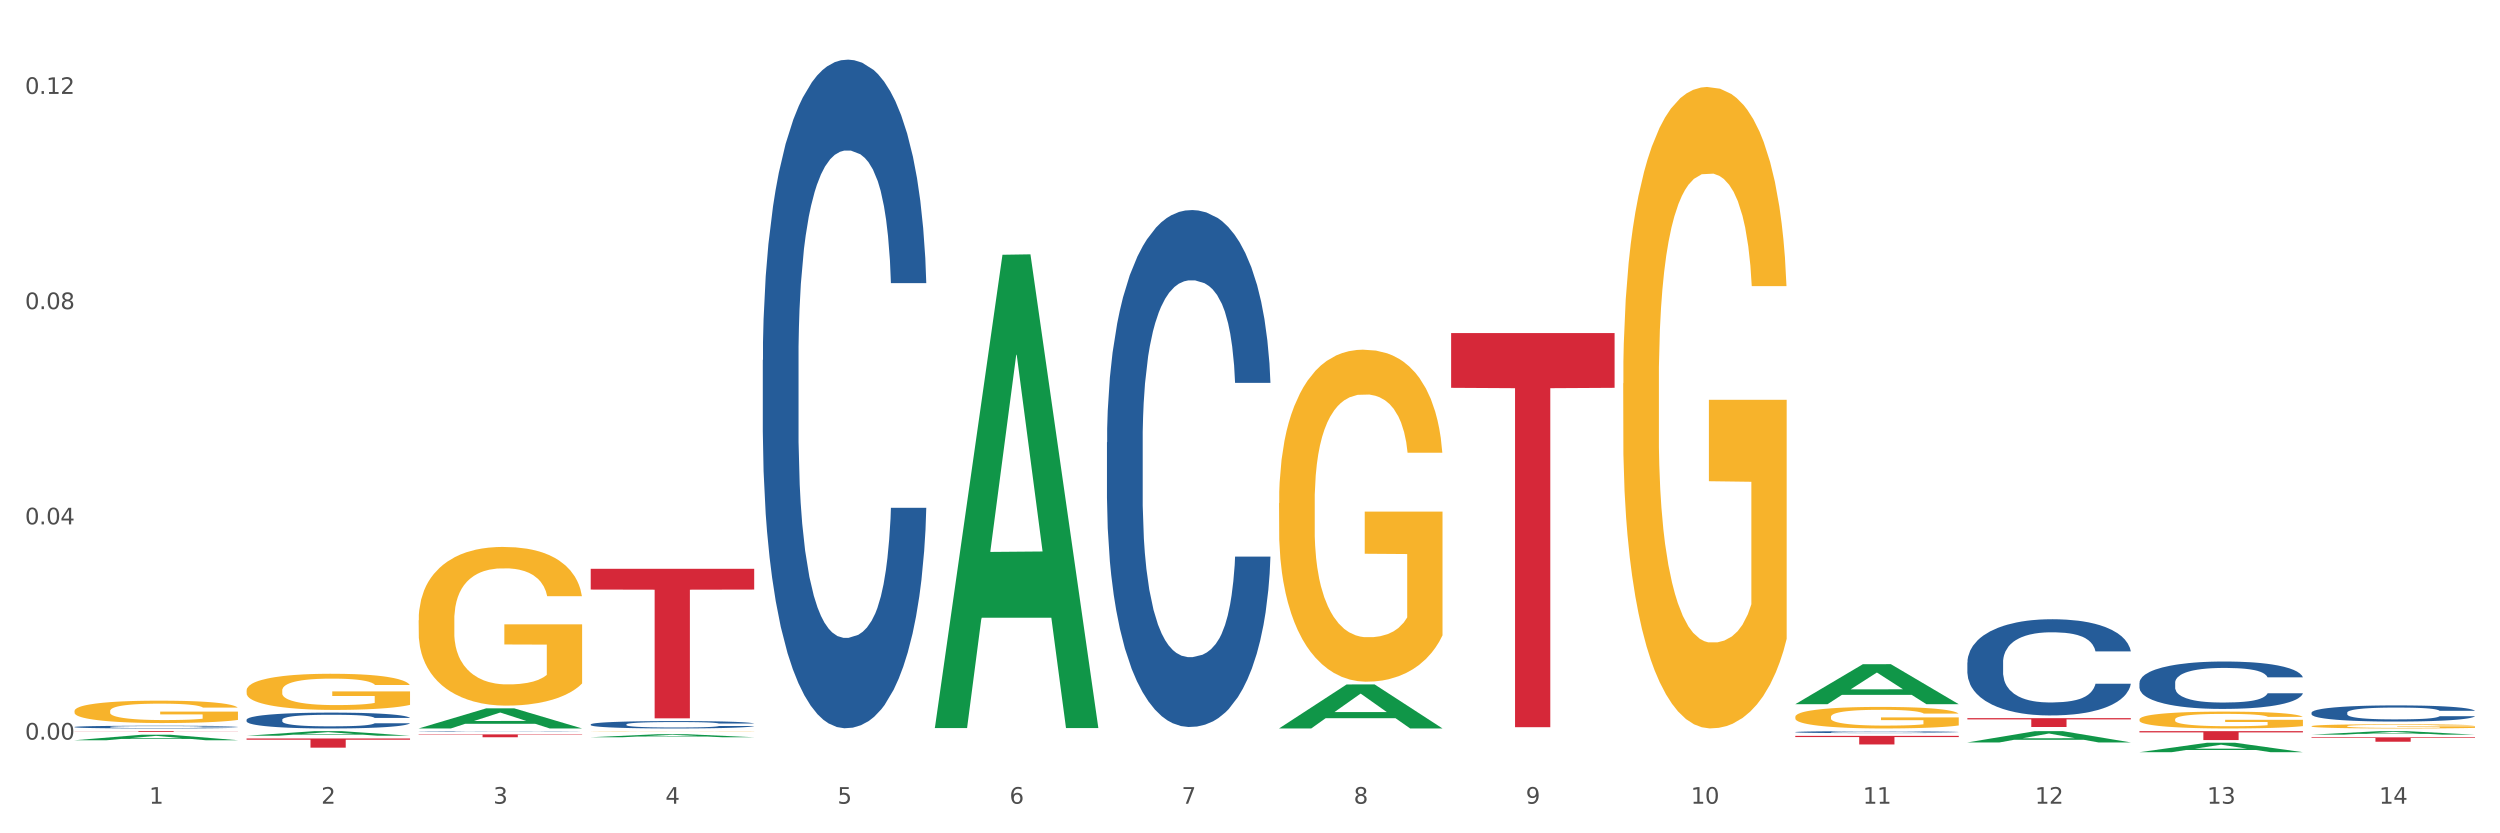 <?xml version="1.0" encoding="utf-8" standalone="no"?>
<!DOCTYPE svg PUBLIC "-//W3C//DTD SVG 1.1//EN"
  "http://www.w3.org/Graphics/SVG/1.1/DTD/svg11.dtd">
<svg xmlns:xlink="http://www.w3.org/1999/xlink" width="1080pt" height="360pt" viewBox="0 0 1080 360" xmlns="http://www.w3.org/2000/svg" version="1.1">
 <rect x="0" y="0" width="1080" height="360" fill="#333333" stroke="none"/>
 <defs>
  <style type="text/css">*{stroke-linejoin: round; stroke-linecap: butt}</style>
 </defs>
 <g id="figure_1">
  <g id="patch_1">
   <path d="M 0 360 
L 1080 360 
L 1080 0 
L 0 0 
z
" style="fill: #ffffff; stroke: #ffffff; stroke-linejoin: miter"/>
  </g>
  <g id="axes_1">
   <g id="matplotlib.axis_1">
    <g id="xtick_1">
     <g id="text_1">
      <!-- 1 -->
      <g style="fill: #4d4d4d" transform="translate(64.432 347.204) scale(0.096 -0.096)">
       <defs>
        <path id="DejaVuSans-31" d="M 794 531 
L 1825 531 
L 1825 4091 
L 703 3866 
L 703 4441 
L 1819 4666 
L 2450 4666 
L 2450 531 
L 3481 531 
L 3481 0 
L 794 0 
L 794 531 
z
" transform="scale(0.016)"/>
       </defs>
       <use xlink:href="#DejaVuSans-31"/>
      </g>
     </g>
    </g>
    <g id="xtick_2">
     <g id="text_2">
      <!-- 2 -->
      <g style="fill: #4d4d4d" transform="translate(138.771 347.204) scale(0.096 -0.096)">
       <defs>
        <path id="DejaVuSans-32" d="M 1228 531 
L 3431 531 
L 3431 0 
L 469 0 
L 469 531 
Q 828 903 1448 1529 
Q 2069 2156 2228 2338 
Q 2531 2678 2651 2914 
Q 2772 3150 2772 3378 
Q 2772 3750 2511 3984 
Q 2250 4219 1831 4219 
Q 1534 4219 1204 4116 
Q 875 4013 500 3803 
L 500 4441 
Q 881 4594 1212 4672 
Q 1544 4750 1819 4750 
Q 2544 4750 2975 4387 
Q 3406 4025 3406 3419 
Q 3406 3131 3298 2873 
Q 3191 2616 2906 2266 
Q 2828 2175 2409 1742 
Q 1991 1309 1228 531 
z
" transform="scale(0.016)"/>
       </defs>
       <use xlink:href="#DejaVuSans-32"/>
      </g>
     </g>
    </g>
    <g id="xtick_3">
     <g id="text_3">
      <!-- 3 -->
      <g style="fill: #4d4d4d" transform="translate(213.109 347.204) scale(0.096 -0.096)">
       <defs>
        <path id="DejaVuSans-33" d="M 2597 2516 
Q 3050 2419 3304 2112 
Q 3559 1806 3559 1356 
Q 3559 666 3084 287 
Q 2609 -91 1734 -91 
Q 1441 -91 1130 -33 
Q 819 25 488 141 
L 488 750 
Q 750 597 1062 519 
Q 1375 441 1716 441 
Q 2309 441 2620 675 
Q 2931 909 2931 1356 
Q 2931 1769 2642 2001 
Q 2353 2234 1838 2234 
L 1294 2234 
L 1294 2753 
L 1863 2753 
Q 2328 2753 2575 2939 
Q 2822 3125 2822 3475 
Q 2822 3834 2567 4026 
Q 2313 4219 1838 4219 
Q 1578 4219 1281 4162 
Q 984 4106 628 3988 
L 628 4550 
Q 988 4650 1302 4700 
Q 1616 4750 1894 4750 
Q 2613 4750 3031 4423 
Q 3450 4097 3450 3541 
Q 3450 3153 3228 2886 
Q 3006 2619 2597 2516 
z
" transform="scale(0.016)"/>
       </defs>
       <use xlink:href="#DejaVuSans-33"/>
      </g>
     </g>
    </g>
    <g id="xtick_4">
     <g id="text_4">
      <!-- 4 -->
      <g style="fill: #4d4d4d" transform="translate(287.448 347.204) scale(0.096 -0.096)">
       <defs>
        <path id="DejaVuSans-34" d="M 2419 4116 
L 825 1625 
L 2419 1625 
L 2419 4116 
z
M 2253 4666 
L 3047 4666 
L 3047 1625 
L 3713 1625 
L 3713 1100 
L 3047 1100 
L 3047 0 
L 2419 0 
L 2419 1100 
L 313 1100 
L 313 1709 
L 2253 4666 
z
" transform="scale(0.016)"/>
       </defs>
       <use xlink:href="#DejaVuSans-34"/>
      </g>
     </g>
    </g>
    <g id="xtick_5">
     <g id="text_5">
      <!-- 5 -->
      <g style="fill: #4d4d4d" transform="translate(361.787 347.204) scale(0.096 -0.096)">
       <defs>
        <path id="DejaVuSans-35" d="M 691 4666 
L 3169 4666 
L 3169 4134 
L 1269 4134 
L 1269 2991 
Q 1406 3038 1543 3061 
Q 1681 3084 1819 3084 
Q 2600 3084 3056 2656 
Q 3513 2228 3513 1497 
Q 3513 744 3044 326 
Q 2575 -91 1722 -91 
Q 1428 -91 1123 -41 
Q 819 9 494 109 
L 494 744 
Q 775 591 1075 516 
Q 1375 441 1709 441 
Q 2250 441 2565 725 
Q 2881 1009 2881 1497 
Q 2881 1984 2565 2268 
Q 2250 2553 1709 2553 
Q 1456 2553 1204 2497 
Q 953 2441 691 2322 
L 691 4666 
z
" transform="scale(0.016)"/>
       </defs>
       <use xlink:href="#DejaVuSans-35"/>
      </g>
     </g>
    </g>
    <g id="xtick_6">
     <g id="text_6">
      <!-- 6 -->
      <g style="fill: #4d4d4d" transform="translate(436.125 347.204) scale(0.096 -0.096)">
       <defs>
        <path id="DejaVuSans-36" d="M 2113 2584 
Q 1688 2584 1439 2293 
Q 1191 2003 1191 1497 
Q 1191 994 1439 701 
Q 1688 409 2113 409 
Q 2538 409 2786 701 
Q 3034 994 3034 1497 
Q 3034 2003 2786 2293 
Q 2538 2584 2113 2584 
z
M 3366 4563 
L 3366 3988 
Q 3128 4100 2886 4159 
Q 2644 4219 2406 4219 
Q 1781 4219 1451 3797 
Q 1122 3375 1075 2522 
Q 1259 2794 1537 2939 
Q 1816 3084 2150 3084 
Q 2853 3084 3261 2657 
Q 3669 2231 3669 1497 
Q 3669 778 3244 343 
Q 2819 -91 2113 -91 
Q 1303 -91 875 529 
Q 447 1150 447 2328 
Q 447 3434 972 4092 
Q 1497 4750 2381 4750 
Q 2619 4750 2861 4703 
Q 3103 4656 3366 4563 
z
" transform="scale(0.016)"/>
       </defs>
       <use xlink:href="#DejaVuSans-36"/>
      </g>
     </g>
    </g>
    <g id="xtick_7">
     <g id="text_7">
      <!-- 7 -->
      <g style="fill: #4d4d4d" transform="translate(510.464 347.204) scale(0.096 -0.096)">
       <defs>
        <path id="DejaVuSans-37" d="M 525 4666 
L 3525 4666 
L 3525 4397 
L 1831 0 
L 1172 0 
L 2766 4134 
L 525 4134 
L 525 4666 
z
" transform="scale(0.016)"/>
       </defs>
       <use xlink:href="#DejaVuSans-37"/>
      </g>
     </g>
    </g>
    <g id="xtick_8">
     <g id="text_8">
      <!-- 8 -->
      <g style="fill: #4d4d4d" transform="translate(584.803 347.204) scale(0.096 -0.096)">
       <defs>
        <path id="DejaVuSans-38" d="M 2034 2216 
Q 1584 2216 1326 1975 
Q 1069 1734 1069 1313 
Q 1069 891 1326 650 
Q 1584 409 2034 409 
Q 2484 409 2743 651 
Q 3003 894 3003 1313 
Q 3003 1734 2745 1975 
Q 2488 2216 2034 2216 
z
M 1403 2484 
Q 997 2584 770 2862 
Q 544 3141 544 3541 
Q 544 4100 942 4425 
Q 1341 4750 2034 4750 
Q 2731 4750 3128 4425 
Q 3525 4100 3525 3541 
Q 3525 3141 3298 2862 
Q 3072 2584 2669 2484 
Q 3125 2378 3379 2068 
Q 3634 1759 3634 1313 
Q 3634 634 3220 271 
Q 2806 -91 2034 -91 
Q 1263 -91 848 271 
Q 434 634 434 1313 
Q 434 1759 690 2068 
Q 947 2378 1403 2484 
z
M 1172 3481 
Q 1172 3119 1398 2916 
Q 1625 2713 2034 2713 
Q 2441 2713 2670 2916 
Q 2900 3119 2900 3481 
Q 2900 3844 2670 4047 
Q 2441 4250 2034 4250 
Q 1625 4250 1398 4047 
Q 1172 3844 1172 3481 
z
" transform="scale(0.016)"/>
       </defs>
       <use xlink:href="#DejaVuSans-38"/>
      </g>
     </g>
    </g>
    <g id="xtick_9">
     <g id="text_9">
      <!-- 9 -->
      <g style="fill: #4d4d4d" transform="translate(659.142 347.204) scale(0.096 -0.096)">
       <defs>
        <path id="DejaVuSans-39" d="M 703 97 
L 703 672 
Q 941 559 1184 500 
Q 1428 441 1663 441 
Q 2288 441 2617 861 
Q 2947 1281 2994 2138 
Q 2813 1869 2534 1725 
Q 2256 1581 1919 1581 
Q 1219 1581 811 2004 
Q 403 2428 403 3163 
Q 403 3881 828 4315 
Q 1253 4750 1959 4750 
Q 2769 4750 3195 4129 
Q 3622 3509 3622 2328 
Q 3622 1225 3098 567 
Q 2575 -91 1691 -91 
Q 1453 -91 1209 -44 
Q 966 3 703 97 
z
M 1959 2075 
Q 2384 2075 2632 2365 
Q 2881 2656 2881 3163 
Q 2881 3666 2632 3958 
Q 2384 4250 1959 4250 
Q 1534 4250 1286 3958 
Q 1038 3666 1038 3163 
Q 1038 2656 1286 2365 
Q 1534 2075 1959 2075 
z
" transform="scale(0.016)"/>
       </defs>
       <use xlink:href="#DejaVuSans-39"/>
      </g>
     </g>
    </g>
    <g id="xtick_10">
     <g id="text_10">
      <!-- 10 -->
      <g style="fill: #4d4d4d" transform="translate(730.426 347.204) scale(0.096 -0.096)">
       <defs>
        <path id="DejaVuSans-30" d="M 2034 4250 
Q 1547 4250 1301 3770 
Q 1056 3291 1056 2328 
Q 1056 1369 1301 889 
Q 1547 409 2034 409 
Q 2525 409 2770 889 
Q 3016 1369 3016 2328 
Q 3016 3291 2770 3770 
Q 2525 4250 2034 4250 
z
M 2034 4750 
Q 2819 4750 3233 4129 
Q 3647 3509 3647 2328 
Q 3647 1150 3233 529 
Q 2819 -91 2034 -91 
Q 1250 -91 836 529 
Q 422 1150 422 2328 
Q 422 3509 836 4129 
Q 1250 4750 2034 4750 
z
" transform="scale(0.016)"/>
       </defs>
       <use xlink:href="#DejaVuSans-31"/>
       <use xlink:href="#DejaVuSans-30" transform="translate(63.623 0)"/>
      </g>
     </g>
    </g>
    <g id="xtick_11">
     <g id="text_11">
      <!-- 11 -->
      <g style="fill: #4d4d4d" transform="translate(804.765 347.204) scale(0.096 -0.096)">
       <use xlink:href="#DejaVuSans-31"/>
       <use xlink:href="#DejaVuSans-31" transform="translate(63.623 0)"/>
      </g>
     </g>
    </g>
    <g id="xtick_12">
     <g id="text_12">
      <!-- 12 -->
      <g style="fill: #4d4d4d" transform="translate(879.104 347.204) scale(0.096 -0.096)">
       <use xlink:href="#DejaVuSans-31"/>
       <use xlink:href="#DejaVuSans-32" transform="translate(63.623 0)"/>
      </g>
     </g>
    </g>
    <g id="xtick_13">
     <g id="text_13">
      <!-- 13 -->
      <g style="fill: #4d4d4d" transform="translate(953.442 347.204) scale(0.096 -0.096)">
       <use xlink:href="#DejaVuSans-31"/>
       <use xlink:href="#DejaVuSans-33" transform="translate(63.623 0)"/>
      </g>
     </g>
    </g>
    <g id="xtick_14">
     <g id="text_14">
      <!-- 14 -->
      <g style="fill: #4d4d4d" transform="translate(1027.781 347.204) scale(0.096 -0.096)">
       <use xlink:href="#DejaVuSans-31"/>
       <use xlink:href="#DejaVuSans-34" transform="translate(63.623 0)"/>
      </g>
     </g>
    </g>
    <g id="xtick_15"/>
    <g id="xtick_16"/>
    <g id="xtick_17"/>
    <g id="xtick_18"/>
    <g id="xtick_19"/>
    <g id="xtick_20"/>
    <g id="xtick_21"/>
    <g id="xtick_22"/>
    <g id="xtick_23"/>
    <g id="xtick_24"/>
    <g id="xtick_25"/>
    <g id="xtick_26"/>
    <g id="xtick_27"/>
   </g>
   <g id="matplotlib.axis_2">
    <g id="ytick_1">
     <g id="text_15">
      <!-- 0.00 -->
      <g style="fill: #4d4d4d" transform="translate(10.8 319.506) scale(0.096 -0.096)">
       <defs>
        <path id="DejaVuSans-2e" d="M 684 794 
L 1344 794 
L 1344 0 
L 684 0 
L 684 794 
z
" transform="scale(0.016)"/>
       </defs>
       <use xlink:href="#DejaVuSans-30"/>
       <use xlink:href="#DejaVuSans-2e" transform="translate(63.623 0)"/>
       <use xlink:href="#DejaVuSans-30" transform="translate(95.41 0)"/>
       <use xlink:href="#DejaVuSans-30" transform="translate(159.033 0)"/>
      </g>
     </g>
    </g>
    <g id="ytick_2">
     <g id="text_16">
      <!-- 0.04 -->
      <g style="fill: #4d4d4d" transform="translate(10.8 226.526) scale(0.096 -0.096)">
       <use xlink:href="#DejaVuSans-30"/>
       <use xlink:href="#DejaVuSans-2e" transform="translate(63.623 0)"/>
       <use xlink:href="#DejaVuSans-30" transform="translate(95.41 0)"/>
       <use xlink:href="#DejaVuSans-34" transform="translate(159.033 0)"/>
      </g>
     </g>
    </g>
    <g id="ytick_3">
     <g id="text_17">
      <!-- 0.08 -->
      <g style="fill: #4d4d4d" transform="translate(10.8 133.547) scale(0.096 -0.096)">
       <use xlink:href="#DejaVuSans-30"/>
       <use xlink:href="#DejaVuSans-2e" transform="translate(63.623 0)"/>
       <use xlink:href="#DejaVuSans-30" transform="translate(95.41 0)"/>
       <use xlink:href="#DejaVuSans-38" transform="translate(159.033 0)"/>
      </g>
     </g>
    </g>
    <g id="ytick_4">
     <g id="text_18">
      <!-- 0.12 -->
      <g style="fill: #4d4d4d" transform="translate(10.8 40.567) scale(0.096 -0.096)">
       <use xlink:href="#DejaVuSans-30"/>
       <use xlink:href="#DejaVuSans-2e" transform="translate(63.623 0)"/>
       <use xlink:href="#DejaVuSans-31" transform="translate(95.41 0)"/>
       <use xlink:href="#DejaVuSans-32" transform="translate(159.033 0)"/>
      </g>
     </g>
    </g>
    <g id="ytick_5"/>
    <g id="ytick_6"/>
    <g id="ytick_7"/>
   </g>
   <g id="PolyCollection_1">
    <path d="M 32.175 307.152 
L 32.258 307.143 
L 32.258 306.825 
L 32.425 306.551 
L 33.259 305.889 
L 34.51 305.341 
L 35.427 305.05 
L 36.344 304.811 
L 37.428 304.573 
L 38.762 304.325 
L 41.18 303.963 
L 42.681 303.778 
L 44.515 303.583 
L 47.85 303.301 
L 50.268 303.142 
L 52.77 303.009 
L 56.855 302.85 
L 59.523 302.78 
L 62.358 302.727 
L 65.777 302.691 
L 68.361 302.682 
L 74.031 302.709 
L 78.867 302.788 
L 81.202 302.85 
L 84.203 302.956 
L 85.788 303.027 
L 88.372 303.168 
L 91.04 303.354 
L 92.875 303.513 
L 95.626 303.813 
L 97.711 304.113 
L 99.628 304.484 
L 100.629 304.74 
L 101.379 304.979 
L 102.046 305.253 
L 102.713 305.686 
L 87.705 305.686 
L 87.122 305.376 
L 86.204 305.085 
L 84.87 304.802 
L 83.703 304.626 
L 81.702 304.405 
L 79.868 304.263 
L 77.95 304.157 
L 75.615 304.069 
L 73.781 304.025 
L 71.196 303.99 
L 66.11 303.998 
L 62.692 304.069 
L 60.357 304.157 
L 58.856 304.237 
L 57.522 304.325 
L 56.021 304.449 
L 54.27 304.634 
L 53.02 304.802 
L 51.769 305.014 
L 50.768 305.226 
L 49.851 305.474 
L 49.101 305.739 
L 48.517 306.012 
L 48.017 306.348 
L 47.6 306.904 
L 47.6 308.115 
L 47.767 308.388 
L 48.184 308.751 
L 48.684 309.024 
L 49.518 309.351 
L 50.268 309.572 
L 51.686 309.89 
L 53.27 310.155 
L 54.52 310.323 
L 55.771 310.464 
L 57.939 310.658 
L 60.357 310.817 
L 62.441 310.915 
L 65.276 311.003 
L 67.194 311.038 
L 68.862 311.056 
L 72.947 311.056 
L 75.865 311.029 
L 79.117 310.968 
L 81.619 310.888 
L 83.703 310.791 
L 86.038 310.632 
L 87.538 310.482 
L 87.538 308.636 
L 69.195 308.627 
L 69.195 307.399 
L 102.797 307.399 
L 102.797 311.003 
L 101.379 311.188 
L 99.795 311.356 
L 98.128 311.506 
L 95.626 311.692 
L 92.625 311.869 
L 89.956 311.992 
L 87.122 312.098 
L 83.786 312.195 
L 79.451 312.284 
L 76.783 312.319 
L 73.447 312.345 
L 69.529 312.354 
L 66.11 312.337 
L 62.775 312.292 
L 59.273 312.213 
L 55.855 312.098 
L 53.27 311.983 
L 50.685 311.842 
L 47.934 311.657 
L 45.766 311.48 
L 44.098 311.321 
L 42.264 311.118 
L 40.263 310.853 
L 38.762 310.614 
L 37.428 310.367 
L 36.01 310.049 
L 35.01 309.775 
L 34.009 309.431 
L 33.426 309.175 
L 32.759 308.777 
L 32.258 308.221 
L 32.175 307.152 
z
" clip-path="url(#p8f2d96d98f)" style="fill: #f7b32b"/>
    <path d="M 106.514 298.284 
L 106.597 298.27 
L 106.597 297.757 
L 106.764 297.314 
L 107.598 296.244 
L 108.848 295.36 
L 109.765 294.889 
L 110.683 294.504 
L 111.767 294.118 
L 113.101 293.719 
L 115.519 293.134 
L 117.019 292.834 
L 118.854 292.52 
L 122.189 292.064 
L 124.607 291.807 
L 127.108 291.593 
L 131.194 291.336 
L 133.862 291.222 
L 136.697 291.137 
L 140.115 291.079 
L 142.7 291.065 
L 148.37 291.108 
L 153.206 291.236 
L 155.54 291.336 
L 158.542 291.507 
L 160.126 291.622 
L 162.711 291.85 
L 165.379 292.149 
L 167.213 292.406 
L 169.965 292.891 
L 172.049 293.376 
L 173.967 293.976 
L 174.968 294.389 
L 175.718 294.775 
L 176.385 295.217 
L 177.052 295.916 
L 162.044 295.916 
L 161.46 295.417 
L 160.543 294.946 
L 159.209 294.489 
L 158.042 294.204 
L 156.041 293.847 
L 154.206 293.619 
L 152.289 293.448 
L 149.954 293.305 
L 148.12 293.234 
L 145.535 293.177 
L 140.449 293.191 
L 137.03 293.305 
L 134.696 293.448 
L 133.195 293.576 
L 131.861 293.719 
L 130.36 293.919 
L 128.609 294.218 
L 127.358 294.489 
L 126.108 294.832 
L 125.107 295.174 
L 124.19 295.574 
L 123.44 296.002 
L 122.856 296.444 
L 122.356 296.986 
L 121.939 297.885 
L 121.939 299.84 
L 122.106 300.282 
L 122.522 300.867 
L 123.023 301.309 
L 123.856 301.837 
L 124.607 302.194 
L 126.024 302.707 
L 127.609 303.135 
L 128.859 303.406 
L 130.11 303.635 
L 132.278 303.949 
L 134.696 304.205 
L 136.78 304.362 
L 139.615 304.505 
L 141.533 304.562 
L 143.2 304.591 
L 147.286 304.591 
L 150.204 304.548 
L 153.456 304.448 
L 155.957 304.319 
L 158.042 304.163 
L 160.376 303.906 
L 161.877 303.663 
L 161.877 300.681 
L 143.534 300.667 
L 143.534 298.684 
L 177.135 298.684 
L 177.135 304.505 
L 175.718 304.805 
L 174.134 305.076 
L 172.466 305.318 
L 169.965 305.618 
L 166.963 305.903 
L 164.295 306.103 
L 161.46 306.274 
L 158.125 306.431 
L 153.789 306.574 
L 151.121 306.631 
L 147.786 306.674 
L 143.867 306.688 
L 140.449 306.659 
L 137.114 306.588 
L 133.612 306.46 
L 130.193 306.274 
L 127.609 306.089 
L 125.024 305.86 
L 122.272 305.561 
L 120.104 305.275 
L 118.437 305.019 
L 116.603 304.69 
L 114.601 304.262 
L 113.101 303.877 
L 111.767 303.478 
L 110.349 302.964 
L 109.349 302.522 
L 108.348 301.965 
L 107.764 301.552 
L 107.097 300.91 
L 106.597 300.011 
L 106.514 298.284 
z
" clip-path="url(#p8f2d96d98f)" style="fill: #f7b32b"/>
    <path d="M 552.546 314.663 
L 552.619 314.645 
L 581.741 295.678 
L 593.827 295.66 
L 623.168 314.699 
L 609.189 314.699 
L 602.855 310.265 
L 572.786 310.265 
L 572.568 310.337 
L 566.452 314.699 
L 552.546 314.699 
L 552.546 314.663 
L 576.572 307.62 
L 599.069 307.602 
L 587.93 299.718 
L 587.784 299.683 
L 587.638 299.736 
L 576.499 307.602 
L 576.572 307.62 
L 552.546 314.663 
z
" clip-path="url(#p8f2d96d98f)" style="fill: #109648"/>
    <path d="M 403.869 314.151 
L 403.941 313.959 
L 433.064 110.057 
L 445.15 109.865 
L 474.49 314.535 
L 460.512 314.535 
L 454.177 266.875 
L 424.109 266.875 
L 423.89 267.643 
L 417.774 314.535 
L 403.869 314.535 
L 403.869 314.151 
L 427.895 238.432 
L 450.392 238.24 
L 439.252 153.489 
L 439.107 153.105 
L 438.961 153.681 
L 427.822 238.24 
L 427.895 238.432 
L 403.869 314.151 
z
" clip-path="url(#p8f2d96d98f)" style="fill: #109648"/>
    <path d="M 775.562 304.192 
L 775.635 304.176 
L 804.757 286.934 
L 816.843 286.918 
L 846.184 304.225 
L 832.205 304.225 
L 825.871 300.194 
L 795.802 300.194 
L 795.584 300.259 
L 789.468 304.225 
L 775.562 304.225 
L 775.562 304.192 
L 799.588 297.789 
L 822.085 297.773 
L 810.946 290.607 
L 810.8 290.574 
L 810.655 290.623 
L 799.515 297.773 
L 799.588 297.789 
L 775.562 304.192 
z
" clip-path="url(#p8f2d96d98f)" style="fill: #109648"/>
    <path d="M 180.852 314.682 
L 180.925 314.674 
L 210.048 306.003 
L 222.133 305.995 
L 251.474 314.699 
L 237.495 314.699 
L 231.161 312.672 
L 201.092 312.672 
L 200.874 312.705 
L 194.758 314.699 
L 180.852 314.699 
L 180.852 314.682 
L 204.878 311.462 
L 227.375 311.454 
L 216.236 307.85 
L 216.09 307.834 
L 215.945 307.859 
L 204.806 311.454 
L 204.878 311.462 
L 180.852 314.682 
z
" clip-path="url(#p8f2d96d98f)" style="fill: #109648"/>
    <path d="M 255.191 318.488 
L 255.264 318.487 
L 284.386 317.161 
L 296.472 317.16 
L 325.813 318.491 
L 311.834 318.491 
L 305.5 318.181 
L 275.431 318.181 
L 275.213 318.186 
L 269.097 318.491 
L 255.191 318.491 
L 255.191 318.488 
L 279.217 317.996 
L 301.714 317.994 
L 290.575 317.443 
L 290.429 317.441 
L 290.284 317.445 
L 279.144 317.994 
L 279.217 317.996 
L 255.191 318.488 
z
" clip-path="url(#p8f2d96d98f)" style="fill: #109648"/>
    <path d="M 924.24 324.942 
L 924.312 324.938 
L 953.435 320.864 
L 965.52 320.86 
L 994.861 324.95 
L 980.883 324.95 
L 974.548 323.997 
L 944.48 323.997 
L 944.261 324.013 
L 938.145 324.95 
L 924.24 324.95 
L 924.24 324.942 
L 948.265 323.429 
L 970.763 323.425 
L 959.623 321.731 
L 959.478 321.724 
L 959.332 321.735 
L 948.193 323.425 
L 948.265 323.429 
L 924.24 324.942 
z
" clip-path="url(#p8f2d96d98f)" style="fill: #109648"/>
    <path d="M 998.578 317.378 
L 998.651 317.377 
L 1027.773 315.86 
L 1039.859 315.859 
L 1069.2 317.381 
L 1055.221 317.381 
L 1048.887 317.027 
L 1018.818 317.027 
L 1018.6 317.032 
L 1012.484 317.381 
L 998.578 317.381 
L 998.578 317.378 
L 1022.604 316.815 
L 1045.101 316.814 
L 1033.962 316.183 
L 1033.816 316.181 
L 1033.671 316.185 
L 1022.531 316.814 
L 1022.604 316.815 
L 998.578 317.378 
z
" clip-path="url(#p8f2d96d98f)" style="fill: #109648"/>
    <path d="M 849.901 320.723 
L 849.974 320.718 
L 879.096 315.864 
L 891.182 315.859 
L 920.523 320.732 
L 906.544 320.732 
L 900.21 319.597 
L 870.141 319.597 
L 869.922 319.616 
L 863.807 320.732 
L 849.901 320.732 
L 849.901 320.723 
L 873.927 318.92 
L 896.424 318.916 
L 885.284 316.898 
L 885.139 316.889 
L 884.993 316.902 
L 873.854 318.916 
L 873.927 318.92 
L 849.901 320.723 
z
" clip-path="url(#p8f2d96d98f)" style="fill: #109648"/>
    <path d="M 998.578 313.717 
L 998.662 313.716 
L 998.662 313.656 
L 998.828 313.604 
L 999.662 313.479 
L 1000.913 313.376 
L 1001.83 313.321 
L 1002.747 313.276 
L 1003.831 313.231 
L 1005.165 313.184 
L 1007.583 313.116 
L 1009.084 313.081 
L 1010.918 313.044 
L 1014.253 312.991 
L 1016.671 312.961 
L 1019.173 312.936 
L 1023.258 312.906 
L 1025.926 312.893 
L 1028.761 312.883 
L 1032.18 312.876 
L 1034.765 312.874 
L 1040.434 312.879 
L 1045.27 312.894 
L 1047.605 312.906 
L 1050.607 312.926 
L 1052.191 312.939 
L 1054.775 312.966 
L 1057.444 313.001 
L 1059.278 313.031 
L 1062.029 313.088 
L 1064.114 313.144 
L 1066.032 313.214 
L 1067.032 313.263 
L 1067.783 313.308 
L 1068.45 313.359 
L 1069.117 313.441 
L 1054.108 313.441 
L 1053.525 313.383 
L 1052.608 313.328 
L 1051.274 313.274 
L 1050.106 313.241 
L 1048.105 313.199 
L 1046.271 313.173 
L 1044.353 313.153 
L 1042.019 313.136 
L 1040.184 313.128 
L 1037.599 313.121 
L 1032.513 313.123 
L 1029.095 313.136 
L 1026.76 313.153 
L 1025.259 313.168 
L 1023.925 313.184 
L 1022.425 313.208 
L 1020.674 313.243 
L 1019.423 313.274 
L 1018.172 313.314 
L 1017.172 313.354 
L 1016.255 313.401 
L 1015.504 313.451 
L 1014.92 313.502 
L 1014.42 313.566 
L 1014.003 313.671 
L 1014.003 313.899 
L 1014.17 313.951 
L 1014.587 314.019 
L 1015.087 314.071 
L 1015.921 314.132 
L 1016.671 314.174 
L 1018.089 314.234 
L 1019.673 314.284 
L 1020.924 314.315 
L 1022.174 314.342 
L 1024.342 314.379 
L 1026.76 314.409 
L 1028.845 314.427 
L 1031.68 314.444 
L 1033.597 314.45 
L 1035.265 314.454 
L 1039.35 314.454 
L 1042.269 314.449 
L 1045.52 314.437 
L 1048.022 314.422 
L 1050.106 314.404 
L 1052.441 314.374 
L 1053.942 314.345 
L 1053.942 313.997 
L 1035.598 313.996 
L 1035.598 313.764 
L 1069.2 313.764 
L 1069.2 314.444 
L 1067.783 314.479 
L 1066.198 314.51 
L 1064.531 314.539 
L 1062.029 314.574 
L 1059.028 314.607 
L 1056.36 314.63 
L 1053.525 314.65 
L 1050.19 314.669 
L 1045.854 314.685 
L 1043.186 314.692 
L 1039.851 314.697 
L 1035.932 314.699 
L 1032.513 314.695 
L 1029.178 314.687 
L 1025.676 314.672 
L 1022.258 314.65 
L 1019.673 314.629 
L 1017.088 314.602 
L 1014.337 314.567 
L 1012.169 314.534 
L 1010.501 314.504 
L 1008.667 314.465 
L 1006.666 314.415 
L 1005.165 314.37 
L 1003.831 314.324 
L 1002.414 314.264 
L 1001.413 314.212 
L 1000.413 314.147 
L 999.829 314.099 
L 999.162 314.024 
L 998.662 313.919 
L 998.578 313.717 
z
" clip-path="url(#p8f2d96d98f)" style="fill: #f7b32b"/>
    <path d="M 626.885 143.875 
L 697.506 143.875 
L 697.506 167.538 
L 669.726 167.698 
L 669.726 314.152 
L 654.497 314.152 
L 654.497 167.698 
L 626.885 167.538 
L 626.885 144.035 
L 626.885 143.875 
z
" clip-path="url(#p8f2d96d98f)" style="fill: #d62839"/>
    <path d="M 106.514 317.84 
L 106.587 317.838 
L 135.709 315.861 
L 147.795 315.859 
L 177.135 317.844 
L 163.157 317.844 
L 156.823 317.382 
L 126.754 317.382 
L 126.535 317.389 
L 120.42 317.844 
L 106.514 317.844 
L 106.514 317.84 
L 130.54 317.106 
L 153.037 317.104 
L 141.897 316.282 
L 141.752 316.278 
L 141.606 316.284 
L 130.467 317.104 
L 130.54 317.106 
L 106.514 317.84 
z
" clip-path="url(#p8f2d96d98f)" style="fill: #109648"/>
    <path d="M 32.175 319.779 
L 32.248 319.777 
L 61.37 317.394 
L 73.456 317.392 
L 102.797 319.783 
L 88.818 319.783 
L 82.484 319.226 
L 52.415 319.226 
L 52.197 319.235 
L 46.081 319.783 
L 32.175 319.783 
L 32.175 319.779 
L 56.201 318.894 
L 78.698 318.892 
L 67.559 317.901 
L 67.413 317.897 
L 67.267 317.904 
L 56.128 318.892 
L 56.201 318.894 
L 32.175 319.779 
z
" clip-path="url(#p8f2d96d98f)" style="fill: #109648"/>
    <path d="M 255.191 315.924 
L 255.275 315.924 
L 255.275 315.919 
L 255.441 315.915 
L 256.275 315.905 
L 257.526 315.898 
L 258.443 315.893 
L 259.36 315.89 
L 260.444 315.886 
L 261.778 315.883 
L 264.196 315.878 
L 265.697 315.875 
L 267.531 315.872 
L 270.866 315.868 
L 273.284 315.866 
L 275.786 315.864 
L 279.871 315.861 
L 282.539 315.86 
L 285.374 315.86 
L 288.793 315.859 
L 291.377 315.859 
L 297.047 315.859 
L 301.883 315.861 
L 304.218 315.861 
L 307.219 315.863 
L 308.804 315.864 
L 311.388 315.866 
L 314.057 315.869 
L 315.891 315.871 
L 318.642 315.875 
L 320.727 315.88 
L 322.645 315.885 
L 323.645 315.889 
L 324.395 315.892 
L 325.062 315.896 
L 325.73 315.903 
L 310.721 315.903 
L 310.138 315.898 
L 309.221 315.894 
L 307.886 315.89 
L 306.719 315.887 
L 304.718 315.884 
L 302.884 315.882 
L 300.966 315.88 
L 298.631 315.879 
L 296.797 315.878 
L 294.212 315.878 
L 289.126 315.878 
L 285.708 315.879 
L 283.373 315.88 
L 281.872 315.882 
L 280.538 315.883 
L 279.037 315.885 
L 277.286 315.887 
L 276.036 315.89 
L 274.785 315.893 
L 273.785 315.896 
L 272.867 315.899 
L 272.117 315.903 
L 271.533 315.907 
L 271.033 315.912 
L 270.616 315.92 
L 270.616 315.938 
L 270.783 315.942 
L 271.2 315.947 
L 271.7 315.951 
L 272.534 315.956 
L 273.284 315.959 
L 274.702 315.963 
L 276.286 315.967 
L 277.537 315.97 
L 278.787 315.972 
L 280.955 315.975 
L 283.373 315.977 
L 285.458 315.978 
L 288.292 315.98 
L 290.21 315.98 
L 291.878 315.98 
L 295.963 315.98 
L 298.882 315.98 
L 302.133 315.979 
L 304.635 315.978 
L 306.719 315.977 
L 309.054 315.974 
L 310.555 315.972 
L 310.555 315.945 
L 292.211 315.945 
L 292.211 315.927 
L 325.813 315.927 
L 325.813 315.98 
L 324.395 315.982 
L 322.811 315.985 
L 321.144 315.987 
L 318.642 315.99 
L 315.641 315.992 
L 312.973 315.994 
L 310.138 315.995 
L 306.803 315.997 
L 302.467 315.998 
L 299.799 315.999 
L 296.464 315.999 
L 292.545 315.999 
L 289.126 315.999 
L 285.791 315.998 
L 282.289 315.997 
L 278.871 315.995 
L 276.286 315.994 
L 273.701 315.992 
L 270.95 315.989 
L 268.782 315.987 
L 267.114 315.984 
L 265.28 315.981 
L 263.279 315.977 
L 261.778 315.974 
L 260.444 315.97 
L 259.027 315.966 
L 258.026 315.962 
L 257.025 315.957 
L 256.442 315.953 
L 255.775 315.947 
L 255.275 315.939 
L 255.191 315.924 
z
" clip-path="url(#p8f2d96d98f)" style="fill: #f7b32b"/>
    <path d="M 106.514 319.004 
L 177.135 319.004 
L 177.135 319.559 
L 149.355 319.562 
L 149.355 322.993 
L 134.126 322.993 
L 134.126 319.562 
L 106.514 319.559 
L 106.514 319.008 
L 106.514 319.004 
z
" clip-path="url(#p8f2d96d98f)" style="fill: #d62839"/>
    <path d="M 924.24 310.781 
L 924.323 310.775 
L 924.323 310.535 
L 924.49 310.329 
L 925.323 309.83 
L 926.574 309.418 
L 927.491 309.199 
L 928.408 309.019 
L 929.492 308.84 
L 930.826 308.653 
L 933.244 308.381 
L 934.745 308.241 
L 936.58 308.095 
L 939.915 307.882 
L 942.333 307.762 
L 944.834 307.662 
L 948.92 307.543 
L 951.588 307.489 
L 954.423 307.45 
L 957.841 307.423 
L 960.426 307.416 
L 966.096 307.436 
L 970.932 307.496 
L 973.266 307.543 
L 976.268 307.623 
L 977.852 307.676 
L 980.437 307.782 
L 983.105 307.922 
L 984.939 308.041 
L 987.691 308.268 
L 989.775 308.494 
L 991.693 308.773 
L 992.693 308.966 
L 993.444 309.145 
L 994.111 309.352 
L 994.778 309.678 
L 979.77 309.678 
L 979.186 309.445 
L 978.269 309.225 
L 976.935 309.012 
L 975.768 308.879 
L 973.766 308.713 
L 971.932 308.607 
L 970.014 308.527 
L 967.68 308.46 
L 965.845 308.427 
L 963.261 308.401 
L 958.175 308.407 
L 954.756 308.46 
L 952.422 308.527 
L 950.921 308.587 
L 949.587 308.653 
L 948.086 308.746 
L 946.335 308.886 
L 945.084 309.012 
L 943.834 309.172 
L 942.833 309.332 
L 941.916 309.518 
L 941.165 309.717 
L 940.582 309.924 
L 940.081 310.176 
L 939.665 310.595 
L 939.665 311.506 
L 939.831 311.713 
L 940.248 311.985 
L 940.749 312.191 
L 941.582 312.437 
L 942.333 312.604 
L 943.75 312.843 
L 945.334 313.043 
L 946.585 313.169 
L 947.836 313.275 
L 950.004 313.422 
L 952.422 313.541 
L 954.506 313.615 
L 957.341 313.681 
L 959.259 313.708 
L 960.926 313.721 
L 965.012 313.721 
L 967.93 313.701 
L 971.182 313.654 
L 973.683 313.595 
L 975.768 313.521 
L 978.102 313.402 
L 979.603 313.289 
L 979.603 311.899 
L 961.26 311.892 
L 961.26 310.968 
L 994.861 310.968 
L 994.861 313.681 
L 993.444 313.821 
L 991.86 313.947 
L 990.192 314.06 
L 987.691 314.2 
L 984.689 314.333 
L 982.021 314.426 
L 979.186 314.506 
L 975.851 314.579 
L 971.515 314.645 
L 968.847 314.672 
L 965.512 314.692 
L 961.593 314.699 
L 958.175 314.685 
L 954.84 314.652 
L 951.338 314.592 
L 947.919 314.506 
L 945.334 314.419 
L 942.75 314.313 
L 939.998 314.173 
L 937.83 314.04 
L 936.163 313.921 
L 934.328 313.768 
L 932.327 313.568 
L 930.826 313.388 
L 929.492 313.202 
L 928.075 312.963 
L 927.074 312.757 
L 926.074 312.497 
L 925.49 312.304 
L 924.823 312.005 
L 924.323 311.586 
L 924.24 310.781 
z
" clip-path="url(#p8f2d96d98f)" style="fill: #f7b32b"/>
    <path d="M 775.562 309.689 
L 775.645 309.68 
L 775.645 309.374 
L 775.812 309.11 
L 776.646 308.473 
L 777.897 307.945 
L 778.814 307.665 
L 779.731 307.435 
L 780.815 307.205 
L 782.149 306.967 
L 784.567 306.618 
L 786.068 306.44 
L 787.902 306.253 
L 791.237 305.98 
L 793.655 305.827 
L 796.157 305.7 
L 800.242 305.547 
L 802.91 305.479 
L 805.745 305.428 
L 809.164 305.394 
L 811.748 305.385 
L 817.418 305.411 
L 822.254 305.487 
L 824.589 305.547 
L 827.59 305.649 
L 829.175 305.717 
L 831.759 305.853 
L 834.427 306.031 
L 836.262 306.185 
L 839.013 306.474 
L 841.098 306.763 
L 843.015 307.12 
L 844.016 307.367 
L 844.766 307.597 
L 845.433 307.86 
L 846.1 308.277 
L 831.092 308.277 
L 830.509 307.979 
L 829.592 307.699 
L 828.257 307.426 
L 827.09 307.256 
L 825.089 307.044 
L 823.255 306.908 
L 821.337 306.805 
L 819.002 306.72 
L 817.168 306.678 
L 814.583 306.644 
L 809.497 306.652 
L 806.079 306.72 
L 803.744 306.805 
L 802.243 306.882 
L 800.909 306.967 
L 799.408 307.086 
L 797.657 307.265 
L 796.407 307.426 
L 795.156 307.631 
L 794.156 307.835 
L 793.238 308.073 
L 792.488 308.328 
L 791.904 308.592 
L 791.404 308.915 
L 790.987 309.451 
L 790.987 310.616 
L 791.154 310.88 
L 791.571 311.228 
L 792.071 311.492 
L 792.905 311.807 
L 793.655 312.019 
L 795.073 312.326 
L 796.657 312.581 
L 797.908 312.742 
L 799.158 312.878 
L 801.326 313.066 
L 803.744 313.219 
L 805.829 313.312 
L 808.663 313.397 
L 810.581 313.431 
L 812.249 313.448 
L 816.334 313.448 
L 819.253 313.423 
L 822.504 313.363 
L 825.006 313.287 
L 827.09 313.193 
L 829.425 313.04 
L 830.926 312.895 
L 830.926 311.118 
L 812.582 311.109 
L 812.582 309.927 
L 846.184 309.927 
L 846.184 313.397 
L 844.766 313.576 
L 843.182 313.737 
L 841.515 313.882 
L 839.013 314.061 
L 836.012 314.231 
L 833.344 314.35 
L 830.509 314.452 
L 827.174 314.546 
L 822.838 314.631 
L 820.17 314.665 
L 816.835 314.69 
L 812.916 314.699 
L 809.497 314.682 
L 806.162 314.639 
L 802.66 314.563 
L 799.242 314.452 
L 796.657 314.341 
L 794.072 314.205 
L 791.321 314.027 
L 789.153 313.857 
L 787.485 313.703 
L 785.651 313.508 
L 783.65 313.253 
L 782.149 313.023 
L 780.815 312.785 
L 779.398 312.479 
L 778.397 312.215 
L 777.396 311.883 
L 776.813 311.637 
L 776.146 311.254 
L 775.645 310.718 
L 775.562 309.689 
z
" clip-path="url(#p8f2d96d98f)" style="fill: #f7b32b"/>
    <path d="M 701.223 165.618 
L 701.307 165.365 
L 701.307 156.254 
L 701.474 148.409 
L 702.307 129.428 
L 703.558 113.737 
L 704.475 105.385 
L 705.392 98.552 
L 706.476 91.719 
L 707.81 84.633 
L 710.228 74.257 
L 711.729 68.942 
L 713.563 63.374 
L 716.899 55.276 
L 719.317 50.72 
L 721.818 46.924 
L 725.903 42.368 
L 728.572 40.344 
L 731.406 38.825 
L 734.825 37.813 
L 737.41 37.56 
L 743.08 38.319 
L 747.915 40.597 
L 750.25 42.368 
L 753.252 45.405 
L 754.836 47.43 
L 757.421 51.479 
L 760.089 56.794 
L 761.923 61.349 
L 764.675 69.954 
L 766.759 78.559 
L 768.677 89.188 
L 769.677 96.528 
L 770.428 103.361 
L 771.095 111.206 
L 771.762 123.607 
L 756.754 123.607 
L 756.17 114.749 
L 755.253 106.398 
L 753.919 98.299 
L 752.751 93.238 
L 750.75 86.911 
L 748.916 82.861 
L 746.998 79.824 
L 744.664 77.293 
L 742.829 76.028 
L 740.245 75.016 
L 735.159 75.269 
L 731.74 77.293 
L 729.405 79.824 
L 727.905 82.102 
L 726.571 84.633 
L 725.07 88.176 
L 723.319 93.491 
L 722.068 98.299 
L 720.817 104.373 
L 719.817 110.447 
L 718.9 117.533 
L 718.149 125.126 
L 717.566 132.971 
L 717.065 142.588 
L 716.648 158.532 
L 716.648 193.204 
L 716.815 201.05 
L 717.232 211.426 
L 717.732 219.271 
L 718.566 228.635 
L 719.317 234.962 
L 720.734 244.073 
L 722.318 251.666 
L 723.569 256.474 
L 724.82 260.523 
L 726.987 266.091 
L 729.405 270.647 
L 731.49 273.43 
L 734.325 275.961 
L 736.242 276.974 
L 737.91 277.48 
L 741.996 277.48 
L 744.914 276.72 
L 748.166 274.949 
L 750.667 272.671 
L 752.751 269.887 
L 755.086 265.332 
L 756.587 261.03 
L 756.587 208.136 
L 738.244 207.883 
L 738.244 172.705 
L 771.845 172.705 
L 771.845 275.961 
L 770.428 281.276 
L 768.844 286.084 
L 767.176 290.387 
L 764.675 295.701 
L 761.673 300.763 
L 759.005 304.306 
L 756.17 307.343 
L 752.835 310.127 
L 748.499 312.658 
L 745.831 313.67 
L 742.496 314.429 
L 738.577 314.682 
L 735.159 314.176 
L 731.823 312.911 
L 728.321 310.633 
L 724.903 307.343 
L 722.318 304.053 
L 719.733 300.004 
L 716.982 294.689 
L 714.814 289.628 
L 713.147 285.072 
L 711.312 279.251 
L 709.311 271.659 
L 707.81 264.826 
L 706.476 257.739 
L 705.059 248.629 
L 704.058 240.783 
L 703.058 230.913 
L 702.474 223.574 
L 701.807 212.185 
L 701.307 196.241 
L 701.223 165.618 
z
" clip-path="url(#p8f2d96d98f)" style="fill: #f7b32b"/>
    <path d="M 552.546 217.341 
L 552.629 217.21 
L 552.629 212.494 
L 552.796 208.433 
L 553.63 198.608 
L 554.881 190.486 
L 555.798 186.163 
L 556.715 182.626 
L 557.799 179.089 
L 559.133 175.421 
L 561.551 170.05 
L 563.052 167.299 
L 564.886 164.417 
L 568.221 160.225 
L 570.639 157.867 
L 573.141 155.902 
L 577.226 153.544 
L 579.894 152.496 
L 582.729 151.71 
L 586.148 151.186 
L 588.732 151.055 
L 594.402 151.448 
L 599.238 152.627 
L 601.573 153.544 
L 604.574 155.116 
L 606.158 156.164 
L 608.743 158.26 
L 611.411 161.011 
L 613.246 163.369 
L 615.997 167.823 
L 618.082 172.277 
L 619.999 177.779 
L 621 181.578 
L 621.75 185.115 
L 622.417 189.176 
L 623.084 195.595 
L 608.076 195.595 
L 607.493 191.01 
L 606.575 186.687 
L 605.241 182.495 
L 604.074 179.875 
L 602.073 176.6 
L 600.239 174.504 
L 598.321 172.932 
L 595.986 171.622 
L 594.152 170.967 
L 591.567 170.443 
L 586.481 170.574 
L 583.063 171.622 
L 580.728 172.932 
L 579.227 174.111 
L 577.893 175.421 
L 576.392 177.255 
L 574.641 180.006 
L 573.391 182.495 
L 572.14 185.639 
L 571.139 188.783 
L 570.222 192.451 
L 569.472 196.381 
L 568.888 200.442 
L 568.388 205.42 
L 567.971 213.673 
L 567.971 231.62 
L 568.138 235.681 
L 568.555 241.052 
L 569.055 245.113 
L 569.889 249.96 
L 570.639 253.235 
L 572.057 257.951 
L 573.641 261.881 
L 574.891 264.37 
L 576.142 266.466 
L 578.31 269.348 
L 580.728 271.706 
L 582.812 273.147 
L 585.647 274.457 
L 587.565 274.981 
L 589.233 275.243 
L 593.318 275.243 
L 596.236 274.85 
L 599.488 273.933 
L 601.99 272.754 
L 604.074 271.313 
L 606.409 268.955 
L 607.909 266.728 
L 607.909 239.349 
L 589.566 239.218 
L 589.566 221.009 
L 623.168 221.009 
L 623.168 274.457 
L 621.75 277.208 
L 620.166 279.697 
L 618.499 281.924 
L 615.997 284.675 
L 612.996 287.295 
L 610.327 289.129 
L 607.493 290.701 
L 604.157 292.142 
L 599.822 293.452 
L 597.154 293.976 
L 593.818 294.369 
L 589.9 294.5 
L 586.481 294.238 
L 583.146 293.583 
L 579.644 292.404 
L 576.226 290.701 
L 573.641 288.998 
L 571.056 286.902 
L 568.305 284.151 
L 566.137 281.531 
L 564.469 279.173 
L 562.635 276.16 
L 560.634 272.23 
L 559.133 268.693 
L 557.799 265.025 
L 556.381 260.309 
L 555.381 256.248 
L 554.38 251.139 
L 553.797 247.34 
L 553.13 241.445 
L 552.629 233.192 
L 552.546 217.341 
z
" clip-path="url(#p8f2d96d98f)" style="fill: #f7b32b"/>
    <path d="M 180.852 317.25 
L 251.474 317.25 
L 251.474 317.423 
L 223.694 317.424 
L 223.694 318.492 
L 208.465 318.492 
L 208.465 317.424 
L 180.852 317.423 
L 180.852 317.252 
L 180.852 317.25 
z
" clip-path="url(#p8f2d96d98f)" style="fill: #d62839"/>
    <path d="M 255.191 245.711 
L 325.813 245.711 
L 325.813 254.691 
L 298.033 254.752 
L 298.033 310.332 
L 282.804 310.332 
L 282.804 254.752 
L 255.191 254.691 
L 255.191 245.771 
L 255.191 245.711 
z
" clip-path="url(#p8f2d96d98f)" style="fill: #d62839"/>
    <path d="M 32.175 315.859 
L 102.797 315.859 
L 102.797 315.911 
L 75.017 315.911 
L 75.017 316.231 
L 59.788 316.231 
L 59.788 315.911 
L 32.175 315.911 
L 32.175 315.859 
L 32.175 315.859 
z
" clip-path="url(#p8f2d96d98f)" style="fill: #d62839"/>
    <path d="M 998.578 318.541 
L 1069.2 318.541 
L 1069.2 318.804 
L 1041.42 318.806 
L 1041.42 320.434 
L 1026.191 320.434 
L 1026.191 318.806 
L 998.578 318.804 
L 998.578 318.543 
L 998.578 318.541 
z
" clip-path="url(#p8f2d96d98f)" style="fill: #d62839"/>
    <path d="M 849.901 310.238 
L 920.523 310.238 
L 920.523 310.769 
L 892.742 310.772 
L 892.742 314.06 
L 877.514 314.06 
L 877.514 310.772 
L 849.901 310.769 
L 849.901 310.241 
L 849.901 310.238 
z
" clip-path="url(#p8f2d96d98f)" style="fill: #d62839"/>
    <path d="M 924.24 315.859 
L 994.861 315.859 
L 994.861 316.393 
L 967.081 316.396 
L 967.081 319.699 
L 951.852 319.699 
L 951.852 316.396 
L 924.24 316.393 
L 924.24 315.863 
L 924.24 315.859 
z
" clip-path="url(#p8f2d96d98f)" style="fill: #d62839"/>
    <path d="M 775.562 317.881 
L 846.184 317.881 
L 846.184 318.4 
L 818.404 318.403 
L 818.404 321.613 
L 803.175 321.613 
L 803.175 318.403 
L 775.562 318.4 
L 775.562 317.885 
L 775.562 317.881 
z
" clip-path="url(#p8f2d96d98f)" style="fill: #d62839"/>
    <path d="M 180.852 267.955 
L 180.936 267.892 
L 180.936 265.638 
L 181.103 263.697 
L 181.936 259.001 
L 183.187 255.119 
L 184.104 253.053 
L 185.021 251.362 
L 186.105 249.672 
L 187.439 247.918 
L 189.857 245.351 
L 191.358 244.036 
L 193.192 242.659 
L 196.528 240.655 
L 198.946 239.528 
L 201.447 238.589 
L 205.533 237.462 
L 208.201 236.961 
L 211.036 236.585 
L 214.454 236.335 
L 217.039 236.272 
L 222.709 236.46 
L 227.545 237.023 
L 229.879 237.462 
L 232.881 238.213 
L 234.465 238.714 
L 237.05 239.716 
L 239.718 241.031 
L 241.552 242.158 
L 244.304 244.287 
L 246.388 246.416 
L 248.306 249.045 
L 249.306 250.861 
L 250.057 252.552 
L 250.724 254.493 
L 251.391 257.561 
L 236.383 257.561 
L 235.799 255.369 
L 234.882 253.303 
L 233.548 251.3 
L 232.38 250.047 
L 230.379 248.482 
L 228.545 247.48 
L 226.627 246.729 
L 224.293 246.103 
L 222.458 245.789 
L 219.874 245.539 
L 214.788 245.602 
L 211.369 246.103 
L 209.034 246.729 
L 207.534 247.292 
L 206.2 247.918 
L 204.699 248.795 
L 202.948 250.11 
L 201.697 251.3 
L 200.446 252.802 
L 199.446 254.305 
L 198.529 256.058 
L 197.778 257.937 
L 197.195 259.878 
L 196.694 262.257 
L 196.277 266.202 
L 196.277 274.78 
L 196.444 276.721 
L 196.861 279.288 
L 197.361 281.229 
L 198.195 283.546 
L 198.946 285.111 
L 200.363 287.365 
L 201.947 289.244 
L 203.198 290.434 
L 204.449 291.435 
L 206.616 292.813 
L 209.034 293.94 
L 211.119 294.629 
L 213.954 295.255 
L 215.871 295.505 
L 217.539 295.631 
L 221.625 295.631 
L 224.543 295.443 
L 227.795 295.004 
L 230.296 294.441 
L 232.38 293.752 
L 234.715 292.625 
L 236.216 291.561 
L 236.216 278.474 
L 217.873 278.412 
L 217.873 269.708 
L 251.474 269.708 
L 251.474 295.255 
L 250.057 296.57 
L 248.473 297.759 
L 246.805 298.824 
L 244.304 300.139 
L 241.302 301.391 
L 238.634 302.268 
L 235.799 303.019 
L 232.464 303.708 
L 228.128 304.334 
L 225.46 304.584 
L 222.125 304.772 
L 218.206 304.835 
L 214.788 304.71 
L 211.452 304.397 
L 207.951 303.833 
L 204.532 303.019 
L 201.947 302.205 
L 199.362 301.203 
L 196.611 299.888 
L 194.443 298.636 
L 192.776 297.509 
L 190.941 296.069 
L 188.94 294.19 
L 187.439 292.5 
L 186.105 290.747 
L 184.688 288.492 
L 183.687 286.551 
L 182.687 284.109 
L 182.103 282.294 
L 181.436 279.476 
L 180.936 275.531 
L 180.852 267.955 
z
" clip-path="url(#p8f2d96d98f)" style="fill: #f7b32b"/>
    <path d="M 329.53 155.545 
L 329.613 155.281 
L 329.613 147.895 
L 329.864 137.871 
L 330.782 119.405 
L 331.951 105.424 
L 333.954 89.069 
L 335.039 82.211 
L 336.458 74.561 
L 339.38 62.163 
L 342.719 51.611 
L 345.057 45.808 
L 346.81 42.115 
L 350.733 35.52 
L 352.987 32.618 
L 355.324 30.244 
L 357.328 28.661 
L 360.667 26.815 
L 363.338 26.023 
L 366.427 25.759 
L 369.015 26.023 
L 372.437 27.078 
L 377.446 30.244 
L 379.366 32.09 
L 381.954 35.256 
L 384.625 39.477 
L 386.795 43.697 
L 389.3 49.764 
L 391.887 57.678 
L 394.392 67.702 
L 396.145 76.935 
L 397.564 86.695 
L 398.816 98.566 
L 399.734 111.492 
L 400.152 122.307 
L 384.875 122.307 
L 384.458 112.547 
L 383.623 101.995 
L 382.788 94.873 
L 381.87 89.069 
L 380.451 82.475 
L 379.199 78.254 
L 377.112 73.242 
L 375.192 70.076 
L 373.606 68.23 
L 371.686 66.647 
L 367.595 65.064 
L 364.674 65.064 
L 362.837 65.592 
L 360.583 66.911 
L 358.663 68.757 
L 356.41 71.923 
L 354.656 75.352 
L 352.903 79.837 
L 351.902 83.002 
L 350.399 88.806 
L 349.397 93.554 
L 348.062 101.731 
L 347.31 107.535 
L 345.975 122.571 
L 345.391 133.65 
L 345.14 141.3 
L 344.973 149.741 
L 344.973 190.893 
L 345.474 209.358 
L 345.891 217.272 
L 346.559 226.241 
L 347.811 237.847 
L 349.648 249.19 
L 351.568 257.368 
L 353.154 262.38 
L 354.656 266.073 
L 356.159 268.975 
L 357.996 271.613 
L 359.498 273.195 
L 361.752 274.778 
L 364.423 275.57 
L 366.51 275.57 
L 370.768 274.251 
L 372.688 272.932 
L 374.524 271.085 
L 376.528 268.183 
L 378.114 265.018 
L 379.032 262.644 
L 380.534 257.632 
L 381.703 252.356 
L 382.705 246.289 
L 383.373 241.013 
L 384.124 233.099 
L 384.708 224.13 
L 384.875 219.382 
L 400.152 219.382 
L 399.818 228.879 
L 399.233 238.111 
L 398.065 250.509 
L 397.146 257.632 
L 395.727 266.337 
L 394.225 273.723 
L 392.138 281.9 
L 390.218 287.968 
L 388.214 293.243 
L 386.044 297.992 
L 382.121 304.587 
L 380.701 306.433 
L 377.696 309.599 
L 375.359 311.445 
L 371.936 313.292 
L 368.43 314.347 
L 364.757 314.611 
L 361.502 314.083 
L 357.912 312.5 
L 355.658 310.917 
L 353.154 308.543 
L 350.232 304.85 
L 347.477 300.366 
L 344.89 295.09 
L 342.469 289.023 
L 340.215 282.164 
L 337.293 270.821 
L 335.123 259.742 
L 333.537 249.454 
L 332.452 240.749 
L 331.366 229.67 
L 330.782 222.02 
L 329.864 203.555 
L 329.53 186.408 
L 329.53 155.545 
z
" clip-path="url(#p8f2d96d98f)" style="fill: #255c99"/>
    <path d="M 478.207 191.083 
L 478.291 190.879 
L 478.291 185.168 
L 478.541 177.418 
L 479.459 163.141 
L 480.628 152.332 
L 482.632 139.687 
L 483.717 134.384 
L 485.136 128.469 
L 488.058 118.883 
L 491.397 110.725 
L 493.734 106.238 
L 495.487 103.383 
L 499.41 98.284 
L 501.664 96.04 
L 504.002 94.205 
L 506.005 92.981 
L 509.344 91.553 
L 512.016 90.941 
L 515.104 90.737 
L 517.692 90.941 
L 521.115 91.757 
L 526.123 94.205 
L 528.043 95.632 
L 530.631 98.08 
L 533.302 101.343 
L 535.473 104.606 
L 537.977 109.297 
L 540.565 115.416 
L 543.069 123.166 
L 544.822 130.305 
L 546.241 137.851 
L 547.493 147.029 
L 548.412 157.023 
L 548.829 165.385 
L 533.553 165.385 
L 533.135 157.839 
L 532.301 149.68 
L 531.466 144.174 
L 530.548 139.687 
L 529.128 134.588 
L 527.876 131.324 
L 525.789 127.449 
L 523.869 125.002 
L 522.283 123.574 
L 520.363 122.35 
L 516.273 121.127 
L 513.351 121.127 
L 511.515 121.535 
L 509.261 122.554 
L 507.341 123.982 
L 505.087 126.43 
L 503.334 129.081 
L 501.581 132.548 
L 500.579 134.996 
L 499.077 139.483 
L 498.075 143.154 
L 496.739 149.476 
L 495.988 153.963 
L 494.652 165.589 
L 494.068 174.155 
L 493.818 180.07 
L 493.651 186.596 
L 493.651 218.413 
L 494.151 232.69 
L 494.569 238.809 
L 495.237 245.743 
L 496.489 254.717 
L 498.325 263.487 
L 500.245 269.81 
L 501.831 273.685 
L 503.334 276.54 
L 504.837 278.784 
L 506.673 280.823 
L 508.176 282.047 
L 510.429 283.271 
L 513.101 283.883 
L 515.188 283.883 
L 519.445 282.863 
L 521.365 281.843 
L 523.202 280.415 
L 525.205 278.172 
L 526.791 275.724 
L 527.709 273.889 
L 529.212 270.014 
L 530.381 265.935 
L 531.382 261.244 
L 532.05 257.165 
L 532.801 251.046 
L 533.386 244.111 
L 533.553 240.44 
L 548.829 240.44 
L 548.495 247.783 
L 547.911 254.921 
L 546.742 264.507 
L 545.824 270.014 
L 544.405 276.744 
L 542.902 282.455 
L 540.815 288.778 
L 538.895 293.468 
L 536.892 297.548 
L 534.721 301.219 
L 530.798 306.318 
L 529.379 307.745 
L 526.374 310.193 
L 524.036 311.62 
L 520.614 313.048 
L 517.108 313.864 
L 513.435 314.068 
L 510.179 313.66 
L 506.59 312.436 
L 504.336 311.213 
L 501.831 309.377 
L 498.91 306.522 
L 496.155 303.054 
L 493.567 298.975 
L 491.146 294.284 
L 488.892 288.981 
L 485.971 280.211 
L 483.8 271.645 
L 482.214 263.691 
L 481.129 256.961 
L 480.044 248.394 
L 479.459 242.48 
L 478.541 228.203 
L 478.207 214.946 
L 478.207 191.083 
z
" clip-path="url(#p8f2d96d98f)" style="fill: #255c99"/>
    <path d="M 775.562 316.246 
L 775.646 316.245 
L 775.646 316.223 
L 775.896 316.194 
L 776.814 316.138 
L 777.983 316.097 
L 779.986 316.048 
L 781.072 316.027 
L 782.491 316.005 
L 785.412 315.968 
L 788.752 315.936 
L 791.089 315.919 
L 792.842 315.908 
L 796.765 315.888 
L 799.019 315.879 
L 801.357 315.872 
L 803.36 315.868 
L 806.699 315.862 
L 809.37 315.86 
L 812.459 315.859 
L 815.047 315.86 
L 818.469 315.863 
L 823.478 315.872 
L 825.398 315.878 
L 827.986 315.887 
L 830.657 315.9 
L 832.828 315.913 
L 835.332 315.931 
L 837.92 315.954 
L 840.424 315.984 
L 842.177 316.012 
L 843.596 316.041 
L 844.848 316.076 
L 845.766 316.115 
L 846.184 316.147 
L 830.908 316.147 
L 830.49 316.118 
L 829.655 316.086 
L 828.821 316.065 
L 827.902 316.048 
L 826.483 316.028 
L 825.231 316.016 
L 823.144 316.001 
L 821.224 315.991 
L 819.638 315.986 
L 817.718 315.981 
L 813.628 315.976 
L 810.706 315.976 
L 808.87 315.978 
L 806.616 315.982 
L 804.696 315.987 
L 802.442 315.997 
L 800.689 316.007 
L 798.936 316.02 
L 797.934 316.03 
L 796.431 316.047 
L 795.43 316.061 
L 794.094 316.086 
L 793.343 316.103 
L 792.007 316.148 
L 791.423 316.181 
L 791.172 316.204 
L 791.005 316.229 
L 791.005 316.352 
L 791.506 316.407 
L 791.924 316.43 
L 792.591 316.457 
L 793.844 316.492 
L 795.68 316.526 
L 797.6 316.55 
L 799.186 316.565 
L 800.689 316.576 
L 802.191 316.585 
L 804.028 316.593 
L 805.53 316.597 
L 807.784 316.602 
L 810.456 316.604 
L 812.543 316.604 
L 816.8 316.6 
L 818.72 316.597 
L 820.556 316.591 
L 822.56 316.582 
L 824.146 316.573 
L 825.064 316.566 
L 826.567 316.551 
L 827.735 316.535 
L 828.737 316.517 
L 829.405 316.501 
L 830.156 316.478 
L 830.741 316.451 
L 830.908 316.437 
L 846.184 316.437 
L 845.85 316.465 
L 845.266 316.493 
L 844.097 316.53 
L 843.179 316.551 
L 841.76 316.577 
L 840.257 316.599 
L 838.17 316.623 
L 836.25 316.641 
L 834.247 316.657 
L 832.076 316.671 
L 828.153 316.691 
L 826.734 316.696 
L 823.728 316.706 
L 821.391 316.711 
L 817.969 316.717 
L 814.463 316.72 
L 810.79 316.721 
L 807.534 316.719 
L 803.944 316.715 
L 801.69 316.71 
L 799.186 316.703 
L 796.264 316.692 
L 793.51 316.678 
L 790.922 316.663 
L 788.501 316.645 
L 786.247 316.624 
L 783.325 316.59 
L 781.155 316.557 
L 779.569 316.526 
L 778.484 316.5 
L 777.399 316.467 
L 776.814 316.445 
L 775.896 316.39 
L 775.562 316.338 
L 775.562 316.246 
z
" clip-path="url(#p8f2d96d98f)" style="fill: #255c99"/>
    <path d="M 849.901 286.185 
L 849.984 286.147 
L 849.984 285.084 
L 850.235 283.641 
L 851.153 280.983 
L 852.322 278.971 
L 854.325 276.617 
L 855.41 275.63 
L 856.829 274.529 
L 859.751 272.745 
L 863.09 271.226 
L 865.428 270.391 
L 867.181 269.86 
L 871.104 268.911 
L 873.358 268.493 
L 875.695 268.151 
L 877.699 267.924 
L 881.038 267.658 
L 883.709 267.544 
L 886.798 267.506 
L 889.386 267.544 
L 892.808 267.696 
L 897.817 268.151 
L 899.737 268.417 
L 902.325 268.873 
L 904.996 269.48 
L 907.166 270.088 
L 909.671 270.961 
L 912.258 272.1 
L 914.763 273.542 
L 916.516 274.871 
L 917.935 276.276 
L 919.187 277.984 
L 920.105 279.844 
L 920.523 281.401 
L 905.246 281.401 
L 904.829 279.996 
L 903.994 278.478 
L 903.159 277.453 
L 902.241 276.617 
L 900.822 275.668 
L 899.57 275.061 
L 897.483 274.34 
L 895.563 273.884 
L 893.977 273.618 
L 892.057 273.39 
L 887.966 273.163 
L 885.045 273.163 
L 883.208 273.239 
L 880.954 273.428 
L 879.034 273.694 
L 876.78 274.15 
L 875.027 274.643 
L 873.274 275.289 
L 872.273 275.744 
L 870.77 276.58 
L 869.768 277.263 
L 868.433 278.44 
L 867.681 279.275 
L 866.346 281.439 
L 865.761 283.033 
L 865.511 284.134 
L 865.344 285.349 
L 865.344 291.272 
L 865.845 293.929 
L 866.262 295.068 
L 866.93 296.359 
L 868.182 298.03 
L 870.019 299.662 
L 871.939 300.839 
L 873.525 301.56 
L 875.027 302.092 
L 876.53 302.509 
L 878.367 302.889 
L 879.869 303.117 
L 882.123 303.345 
L 884.794 303.458 
L 886.881 303.458 
L 891.139 303.269 
L 893.059 303.079 
L 894.895 302.813 
L 896.899 302.395 
L 898.485 301.94 
L 899.403 301.598 
L 900.905 300.877 
L 902.074 300.118 
L 903.076 299.244 
L 903.744 298.485 
L 904.495 297.346 
L 905.079 296.055 
L 905.246 295.372 
L 920.523 295.372 
L 920.189 296.739 
L 919.604 298.067 
L 918.436 299.852 
L 917.517 300.877 
L 916.098 302.13 
L 914.596 303.193 
L 912.509 304.37 
L 910.589 305.243 
L 908.585 306.002 
L 906.415 306.685 
L 902.491 307.635 
L 901.072 307.9 
L 898.067 308.356 
L 895.73 308.622 
L 892.307 308.887 
L 888.801 309.039 
L 885.128 309.077 
L 881.873 309.001 
L 878.283 308.774 
L 876.029 308.546 
L 873.525 308.204 
L 870.603 307.673 
L 867.848 307.027 
L 865.261 306.268 
L 862.84 305.395 
L 860.586 304.408 
L 857.664 302.775 
L 855.494 301.181 
L 853.908 299.7 
L 852.823 298.447 
L 851.737 296.853 
L 851.153 295.752 
L 850.235 293.094 
L 849.901 290.626 
L 849.901 286.185 
z
" clip-path="url(#p8f2d96d98f)" style="fill: #255c99"/>
    <path d="M 32.175 314.047 
L 32.258 314.046 
L 32.258 314.015 
L 32.509 313.974 
L 33.427 313.899 
L 34.596 313.841 
L 36.599 313.774 
L 37.684 313.746 
L 39.104 313.715 
L 42.025 313.664 
L 45.364 313.621 
L 47.702 313.597 
L 49.455 313.582 
L 53.378 313.555 
L 55.632 313.543 
L 57.969 313.533 
L 59.973 313.527 
L 63.312 313.519 
L 65.983 313.516 
L 69.072 313.515 
L 71.66 313.516 
L 75.082 313.52 
L 80.091 313.533 
L 82.011 313.541 
L 84.599 313.554 
L 87.27 313.571 
L 89.44 313.588 
L 91.945 313.613 
L 94.533 313.646 
L 97.037 313.687 
L 98.79 313.724 
L 100.209 313.764 
L 101.461 313.813 
L 102.379 313.866 
L 102.797 313.91 
L 87.52 313.91 
L 87.103 313.87 
L 86.268 313.827 
L 85.434 313.798 
L 84.515 313.774 
L 83.096 313.747 
L 81.844 313.73 
L 79.757 313.709 
L 77.837 313.696 
L 76.251 313.689 
L 74.331 313.682 
L 70.241 313.676 
L 67.319 313.676 
L 65.482 313.678 
L 63.229 313.683 
L 61.309 313.691 
L 59.055 313.704 
L 57.302 313.718 
L 55.549 313.736 
L 54.547 313.749 
L 53.044 313.773 
L 52.043 313.793 
L 50.707 313.826 
L 49.956 313.85 
L 48.62 313.912 
L 48.036 313.957 
L 47.785 313.988 
L 47.618 314.023 
L 47.618 314.192 
L 48.119 314.267 
L 48.537 314.3 
L 49.204 314.336 
L 50.457 314.384 
L 52.293 314.43 
L 54.213 314.464 
L 55.799 314.485 
L 57.302 314.5 
L 58.804 314.512 
L 60.641 314.522 
L 62.143 314.529 
L 64.397 314.535 
L 67.069 314.539 
L 69.155 314.539 
L 73.413 314.533 
L 75.333 314.528 
L 77.169 314.52 
L 79.173 314.508 
L 80.759 314.495 
L 81.677 314.486 
L 83.18 314.465 
L 84.348 314.443 
L 85.35 314.419 
L 86.018 314.397 
L 86.769 314.365 
L 87.353 314.328 
L 87.52 314.308 
L 102.797 314.308 
L 102.463 314.347 
L 101.879 314.385 
L 100.71 314.436 
L 99.792 314.465 
L 98.372 314.501 
L 96.87 314.531 
L 94.783 314.565 
L 92.863 314.589 
L 90.86 314.611 
L 88.689 314.63 
L 84.766 314.658 
L 83.347 314.665 
L 80.341 314.678 
L 78.004 314.686 
L 74.581 314.693 
L 71.075 314.698 
L 67.402 314.699 
L 64.147 314.696 
L 60.557 314.69 
L 58.303 314.683 
L 55.799 314.674 
L 52.877 314.659 
L 50.123 314.64 
L 47.535 314.619 
L 45.114 314.594 
L 42.86 314.566 
L 39.938 314.519 
L 37.768 314.474 
L 36.182 314.432 
L 35.097 314.396 
L 34.011 314.35 
L 33.427 314.319 
L 32.509 314.243 
L 32.175 314.173 
L 32.175 314.047 
z
" clip-path="url(#p8f2d96d98f)" style="fill: #255c99"/>
    <path d="M 106.514 310.926 
L 106.597 310.92 
L 106.597 310.745 
L 106.848 310.507 
L 107.766 310.069 
L 108.935 309.738 
L 110.938 309.35 
L 112.023 309.187 
L 113.442 309.006 
L 116.364 308.712 
L 119.703 308.461 
L 122.04 308.324 
L 123.794 308.236 
L 127.717 308.08 
L 129.971 308.011 
L 132.308 307.955 
L 134.312 307.917 
L 137.651 307.873 
L 140.322 307.855 
L 143.411 307.848 
L 145.998 307.855 
L 149.421 307.88 
L 154.43 307.955 
L 156.35 307.998 
L 158.937 308.073 
L 161.609 308.174 
L 163.779 308.274 
L 166.283 308.418 
L 168.871 308.605 
L 171.376 308.843 
L 173.129 309.062 
L 174.548 309.293 
L 175.8 309.575 
L 176.718 309.881 
L 177.135 310.138 
L 161.859 310.138 
L 161.442 309.906 
L 160.607 309.656 
L 159.772 309.487 
L 158.854 309.35 
L 157.435 309.193 
L 156.183 309.093 
L 154.096 308.974 
L 152.176 308.899 
L 150.59 308.855 
L 148.67 308.818 
L 144.579 308.78 
L 141.658 308.78 
L 139.821 308.793 
L 137.567 308.824 
L 135.647 308.868 
L 133.393 308.943 
L 131.64 309.024 
L 129.887 309.131 
L 128.886 309.206 
L 127.383 309.343 
L 126.381 309.456 
L 125.046 309.65 
L 124.294 309.788 
L 122.959 310.144 
L 122.374 310.407 
L 122.124 310.588 
L 121.957 310.789 
L 121.957 311.765 
L 122.458 312.202 
L 122.875 312.39 
L 123.543 312.603 
L 124.795 312.878 
L 126.632 313.147 
L 128.552 313.341 
L 130.138 313.46 
L 131.64 313.548 
L 133.143 313.616 
L 134.979 313.679 
L 136.482 313.716 
L 138.736 313.754 
L 141.407 313.773 
L 143.494 313.773 
L 147.751 313.741 
L 149.671 313.71 
L 151.508 313.666 
L 153.511 313.598 
L 155.097 313.522 
L 156.016 313.466 
L 157.518 313.347 
L 158.687 313.222 
L 159.689 313.078 
L 160.357 312.953 
L 161.108 312.765 
L 161.692 312.553 
L 161.859 312.44 
L 177.135 312.44 
L 176.802 312.665 
L 176.217 312.884 
L 175.049 313.178 
L 174.13 313.347 
L 172.711 313.554 
L 171.209 313.729 
L 169.122 313.923 
L 167.202 314.067 
L 165.198 314.192 
L 163.028 314.304 
L 159.104 314.461 
L 157.685 314.505 
L 154.68 314.58 
L 152.343 314.624 
L 148.92 314.667 
L 145.414 314.692 
L 141.741 314.699 
L 138.486 314.686 
L 134.896 314.649 
L 132.642 314.611 
L 130.138 314.555 
L 127.216 314.467 
L 124.461 314.361 
L 121.874 314.236 
L 119.453 314.092 
L 117.199 313.929 
L 114.277 313.66 
L 112.107 313.397 
L 110.521 313.153 
L 109.435 312.947 
L 108.35 312.684 
L 107.766 312.503 
L 106.848 312.065 
L 106.514 311.658 
L 106.514 310.926 
z
" clip-path="url(#p8f2d96d98f)" style="fill: #255c99"/>
    <path d="M 180.852 315.963 
L 180.936 315.963 
L 180.936 315.957 
L 181.186 315.949 
L 182.105 315.934 
L 183.273 315.923 
L 185.277 315.91 
L 186.362 315.904 
L 187.781 315.898 
L 190.703 315.888 
L 194.042 315.88 
L 196.379 315.875 
L 198.132 315.872 
L 202.056 315.867 
L 204.31 315.864 
L 206.647 315.863 
L 208.65 315.861 
L 211.989 315.86 
L 214.661 315.859 
L 217.749 315.859 
L 220.337 315.859 
L 223.76 315.86 
L 228.768 315.863 
L 230.688 315.864 
L 233.276 315.867 
L 235.947 315.87 
L 238.118 315.873 
L 240.622 315.878 
L 243.21 315.885 
L 245.714 315.893 
L 247.467 315.9 
L 248.886 315.908 
L 250.139 315.917 
L 251.057 315.928 
L 251.474 315.936 
L 236.198 315.936 
L 235.78 315.928 
L 234.946 315.92 
L 234.111 315.914 
L 233.193 315.91 
L 231.774 315.904 
L 230.521 315.901 
L 228.434 315.897 
L 226.514 315.894 
L 224.928 315.893 
L 223.008 315.892 
L 218.918 315.89 
L 215.996 315.89 
L 214.16 315.891 
L 211.906 315.892 
L 209.986 315.893 
L 207.732 315.896 
L 205.979 315.899 
L 204.226 315.902 
L 203.224 315.905 
L 201.722 315.909 
L 200.72 315.913 
L 199.384 315.92 
L 198.633 315.924 
L 197.297 315.936 
L 196.713 315.945 
L 196.463 315.951 
L 196.296 315.958 
L 196.296 315.991 
L 196.797 316.006 
L 197.214 316.012 
L 197.882 316.019 
L 199.134 316.029 
L 200.97 316.038 
L 202.89 316.044 
L 204.476 316.048 
L 205.979 316.051 
L 207.482 316.054 
L 209.318 316.056 
L 210.821 316.057 
L 213.075 316.058 
L 215.746 316.059 
L 217.833 316.059 
L 222.09 316.058 
L 224.01 316.057 
L 225.847 316.055 
L 227.85 316.053 
L 229.436 316.05 
L 230.354 316.049 
L 231.857 316.045 
L 233.026 316.04 
L 234.027 316.035 
L 234.695 316.031 
L 235.447 316.025 
L 236.031 316.018 
L 236.198 316.014 
L 251.474 316.014 
L 251.14 316.022 
L 250.556 316.029 
L 249.387 316.039 
L 248.469 316.045 
L 247.05 316.051 
L 245.547 316.057 
L 243.46 316.064 
L 241.54 316.069 
L 239.537 316.073 
L 237.367 316.077 
L 233.443 316.082 
L 232.024 316.084 
L 229.019 316.086 
L 226.681 316.088 
L 223.259 316.089 
L 219.753 316.09 
L 216.08 316.09 
L 212.824 316.09 
L 209.235 316.088 
L 206.981 316.087 
L 204.476 316.085 
L 201.555 316.082 
L 198.8 316.079 
L 196.212 316.074 
L 193.791 316.07 
L 191.538 316.064 
L 188.616 316.055 
L 186.445 316.046 
L 184.859 316.038 
L 183.774 316.031 
L 182.689 316.022 
L 182.105 316.016 
L 181.186 316.001 
L 180.852 315.988 
L 180.852 315.963 
z
" clip-path="url(#p8f2d96d98f)" style="fill: #255c99"/>
    <path d="M 255.191 312.933 
L 255.275 312.93 
L 255.275 312.848 
L 255.525 312.737 
L 256.443 312.532 
L 257.612 312.377 
L 259.615 312.195 
L 260.701 312.119 
L 262.12 312.034 
L 265.041 311.897 
L 268.381 311.78 
L 270.718 311.715 
L 272.471 311.674 
L 276.394 311.601 
L 278.648 311.569 
L 280.986 311.542 
L 282.989 311.525 
L 286.328 311.504 
L 288.999 311.496 
L 292.088 311.493 
L 294.676 311.496 
L 298.098 311.507 
L 303.107 311.542 
L 305.027 311.563 
L 307.615 311.598 
L 310.286 311.645 
L 312.457 311.692 
L 314.961 311.759 
L 317.549 311.847 
L 320.053 311.958 
L 321.806 312.061 
L 323.225 312.169 
L 324.477 312.301 
L 325.396 312.444 
L 325.813 312.564 
L 310.537 312.564 
L 310.119 312.456 
L 309.284 312.339 
L 308.45 312.26 
L 307.531 312.195 
L 306.112 312.122 
L 304.86 312.075 
L 302.773 312.02 
L 300.853 311.985 
L 299.267 311.964 
L 297.347 311.946 
L 293.257 311.929 
L 290.335 311.929 
L 288.499 311.935 
L 286.245 311.949 
L 284.325 311.97 
L 282.071 312.005 
L 280.318 312.043 
L 278.565 312.093 
L 277.563 312.128 
L 276.06 312.192 
L 275.059 312.245 
L 273.723 312.336 
L 272.972 312.4 
L 271.636 312.567 
L 271.052 312.69 
L 270.801 312.775 
L 270.634 312.869 
L 270.634 313.325 
L 271.135 313.53 
L 271.553 313.618 
L 272.22 313.718 
L 273.473 313.847 
L 275.309 313.973 
L 277.229 314.063 
L 278.815 314.119 
L 280.318 314.16 
L 281.82 314.192 
L 283.657 314.221 
L 285.159 314.239 
L 287.413 314.257 
L 290.085 314.265 
L 292.172 314.265 
L 296.429 314.251 
L 298.349 314.236 
L 300.185 314.216 
L 302.189 314.183 
L 303.775 314.148 
L 304.693 314.122 
L 306.196 314.066 
L 307.364 314.008 
L 308.366 313.94 
L 309.034 313.882 
L 309.785 313.794 
L 310.37 313.694 
L 310.537 313.642 
L 325.813 313.642 
L 325.479 313.747 
L 324.895 313.85 
L 323.726 313.987 
L 322.808 314.066 
L 321.389 314.163 
L 319.886 314.245 
L 317.799 314.336 
L 315.879 314.403 
L 313.876 314.461 
L 311.705 314.514 
L 307.782 314.587 
L 306.363 314.608 
L 303.358 314.643 
L 301.02 314.663 
L 297.598 314.684 
L 294.092 314.696 
L 290.419 314.699 
L 287.163 314.693 
L 283.573 314.675 
L 281.32 314.658 
L 278.815 314.631 
L 275.893 314.59 
L 273.139 314.541 
L 270.551 314.482 
L 268.13 314.415 
L 265.876 314.338 
L 262.955 314.213 
L 260.784 314.09 
L 259.198 313.975 
L 258.113 313.879 
L 257.028 313.756 
L 256.443 313.671 
L 255.525 313.466 
L 255.191 313.276 
L 255.191 312.933 
z
" clip-path="url(#p8f2d96d98f)" style="fill: #255c99"/>
    <path d="M 924.24 294.975 
L 924.323 294.957 
L 924.323 294.433 
L 924.573 293.722 
L 925.492 292.412 
L 926.66 291.421 
L 928.664 290.261 
L 929.749 289.775 
L 931.168 289.232 
L 934.09 288.353 
L 937.429 287.605 
L 939.766 287.193 
L 941.519 286.931 
L 945.443 286.463 
L 947.697 286.258 
L 950.034 286.089 
L 952.037 285.977 
L 955.377 285.846 
L 958.048 285.79 
L 961.136 285.771 
L 963.724 285.79 
L 967.147 285.865 
L 972.155 286.089 
L 974.075 286.22 
L 976.663 286.445 
L 979.335 286.744 
L 981.505 287.043 
L 984.009 287.474 
L 986.597 288.035 
L 989.101 288.746 
L 990.854 289.401 
L 992.273 290.093 
L 993.526 290.935 
L 994.444 291.851 
L 994.861 292.618 
L 979.585 292.618 
L 979.168 291.926 
L 978.333 291.178 
L 977.498 290.673 
L 976.58 290.261 
L 975.161 289.793 
L 973.908 289.494 
L 971.822 289.139 
L 969.902 288.914 
L 968.316 288.783 
L 966.396 288.671 
L 962.305 288.559 
L 959.383 288.559 
L 957.547 288.596 
L 955.293 288.69 
L 953.373 288.821 
L 951.119 289.045 
L 949.366 289.288 
L 947.613 289.606 
L 946.611 289.831 
L 945.109 290.242 
L 944.107 290.579 
L 942.771 291.159 
L 942.02 291.571 
L 940.685 292.637 
L 940.1 293.423 
L 939.85 293.965 
L 939.683 294.564 
L 939.683 297.482 
L 940.184 298.792 
L 940.601 299.353 
L 941.269 299.989 
L 942.521 300.812 
L 944.358 301.616 
L 946.278 302.196 
L 947.864 302.552 
L 949.366 302.814 
L 950.869 303.02 
L 952.705 303.207 
L 954.208 303.319 
L 956.462 303.431 
L 959.133 303.487 
L 961.22 303.487 
L 965.477 303.394 
L 967.397 303.3 
L 969.234 303.169 
L 971.237 302.963 
L 972.823 302.739 
L 973.742 302.571 
L 975.244 302.215 
L 976.413 301.841 
L 977.415 301.411 
L 978.082 301.037 
L 978.834 300.475 
L 979.418 299.839 
L 979.585 299.503 
L 994.861 299.503 
L 994.527 300.176 
L 993.943 300.831 
L 992.774 301.71 
L 991.856 302.215 
L 990.437 302.832 
L 988.934 303.356 
L 986.847 303.936 
L 984.927 304.366 
L 982.924 304.741 
L 980.754 305.077 
L 976.83 305.545 
L 975.411 305.676 
L 972.406 305.901 
L 970.069 306.031 
L 966.646 306.162 
L 963.14 306.237 
L 959.467 306.256 
L 956.211 306.219 
L 952.622 306.106 
L 950.368 305.994 
L 947.864 305.826 
L 944.942 305.564 
L 942.187 305.246 
L 939.599 304.872 
L 937.178 304.441 
L 934.925 303.955 
L 932.003 303.151 
L 929.832 302.365 
L 928.246 301.635 
L 927.161 301.018 
L 926.076 300.232 
L 925.492 299.69 
L 924.573 298.38 
L 924.24 297.164 
L 924.24 294.975 
z
" clip-path="url(#p8f2d96d98f)" style="fill: #255c99"/>
    <path d="M 998.578 307.866 
L 998.662 307.86 
L 998.662 307.681 
L 998.912 307.439 
L 999.83 306.992 
L 1000.999 306.654 
L 1003.003 306.258 
L 1004.088 306.092 
L 1005.507 305.907 
L 1008.429 305.607 
L 1011.768 305.352 
L 1014.105 305.212 
L 1015.858 305.122 
L 1019.781 304.963 
L 1022.035 304.893 
L 1024.373 304.835 
L 1026.376 304.797 
L 1029.715 304.752 
L 1032.387 304.733 
L 1035.475 304.727 
L 1038.063 304.733 
L 1041.486 304.759 
L 1046.494 304.835 
L 1048.414 304.88 
L 1051.002 304.957 
L 1053.673 305.059 
L 1055.844 305.161 
L 1058.348 305.307 
L 1060.936 305.499 
L 1063.44 305.741 
L 1065.193 305.965 
L 1066.612 306.201 
L 1067.864 306.488 
L 1068.783 306.801 
L 1069.2 307.062 
L 1053.924 307.062 
L 1053.506 306.826 
L 1052.671 306.571 
L 1051.837 306.399 
L 1050.918 306.258 
L 1049.499 306.099 
L 1048.247 305.997 
L 1046.16 305.875 
L 1044.24 305.799 
L 1042.654 305.754 
L 1040.734 305.716 
L 1036.644 305.678 
L 1033.722 305.678 
L 1031.886 305.69 
L 1029.632 305.722 
L 1027.712 305.767 
L 1025.458 305.843 
L 1023.705 305.926 
L 1021.952 306.035 
L 1020.95 306.111 
L 1019.448 306.252 
L 1018.446 306.367 
L 1017.11 306.565 
L 1016.359 306.705 
L 1015.023 307.069 
L 1014.439 307.337 
L 1014.188 307.522 
L 1014.022 307.726 
L 1014.022 308.721 
L 1014.522 309.168 
L 1014.94 309.359 
L 1015.608 309.576 
L 1016.86 309.857 
L 1018.696 310.132 
L 1020.616 310.329 
L 1022.202 310.451 
L 1023.705 310.54 
L 1025.207 310.61 
L 1027.044 310.674 
L 1028.547 310.712 
L 1030.8 310.75 
L 1033.472 310.77 
L 1035.559 310.77 
L 1039.816 310.738 
L 1041.736 310.706 
L 1043.572 310.661 
L 1045.576 310.591 
L 1047.162 310.514 
L 1048.08 310.457 
L 1049.583 310.336 
L 1050.752 310.208 
L 1051.753 310.061 
L 1052.421 309.934 
L 1053.172 309.742 
L 1053.757 309.525 
L 1053.924 309.41 
L 1069.2 309.41 
L 1068.866 309.64 
L 1068.282 309.864 
L 1067.113 310.163 
L 1066.195 310.336 
L 1064.776 310.546 
L 1063.273 310.725 
L 1061.186 310.923 
L 1059.266 311.07 
L 1057.263 311.197 
L 1055.092 311.312 
L 1051.169 311.472 
L 1049.75 311.516 
L 1046.745 311.593 
L 1044.407 311.637 
L 1040.985 311.682 
L 1037.479 311.708 
L 1033.806 311.714 
L 1030.55 311.701 
L 1026.96 311.663 
L 1024.707 311.625 
L 1022.202 311.567 
L 1019.281 311.478 
L 1016.526 311.369 
L 1013.938 311.242 
L 1011.517 311.095 
L 1009.263 310.929 
L 1006.342 310.655 
L 1004.171 310.387 
L 1002.585 310.138 
L 1001.5 309.927 
L 1000.415 309.659 
L 999.83 309.474 
L 998.912 309.028 
L 998.578 308.613 
L 998.578 307.866 
z
" clip-path="url(#p8f2d96d98f)" style="fill: #255c99"/>
   </g>
  </g>
 </g>
 <defs>
  <clipPath id="p8f2d96d98f">
   <rect x="32.175" y="10.8" width="1037.025" height="329.109"/>
  </clipPath>
 </defs>
</svg>
